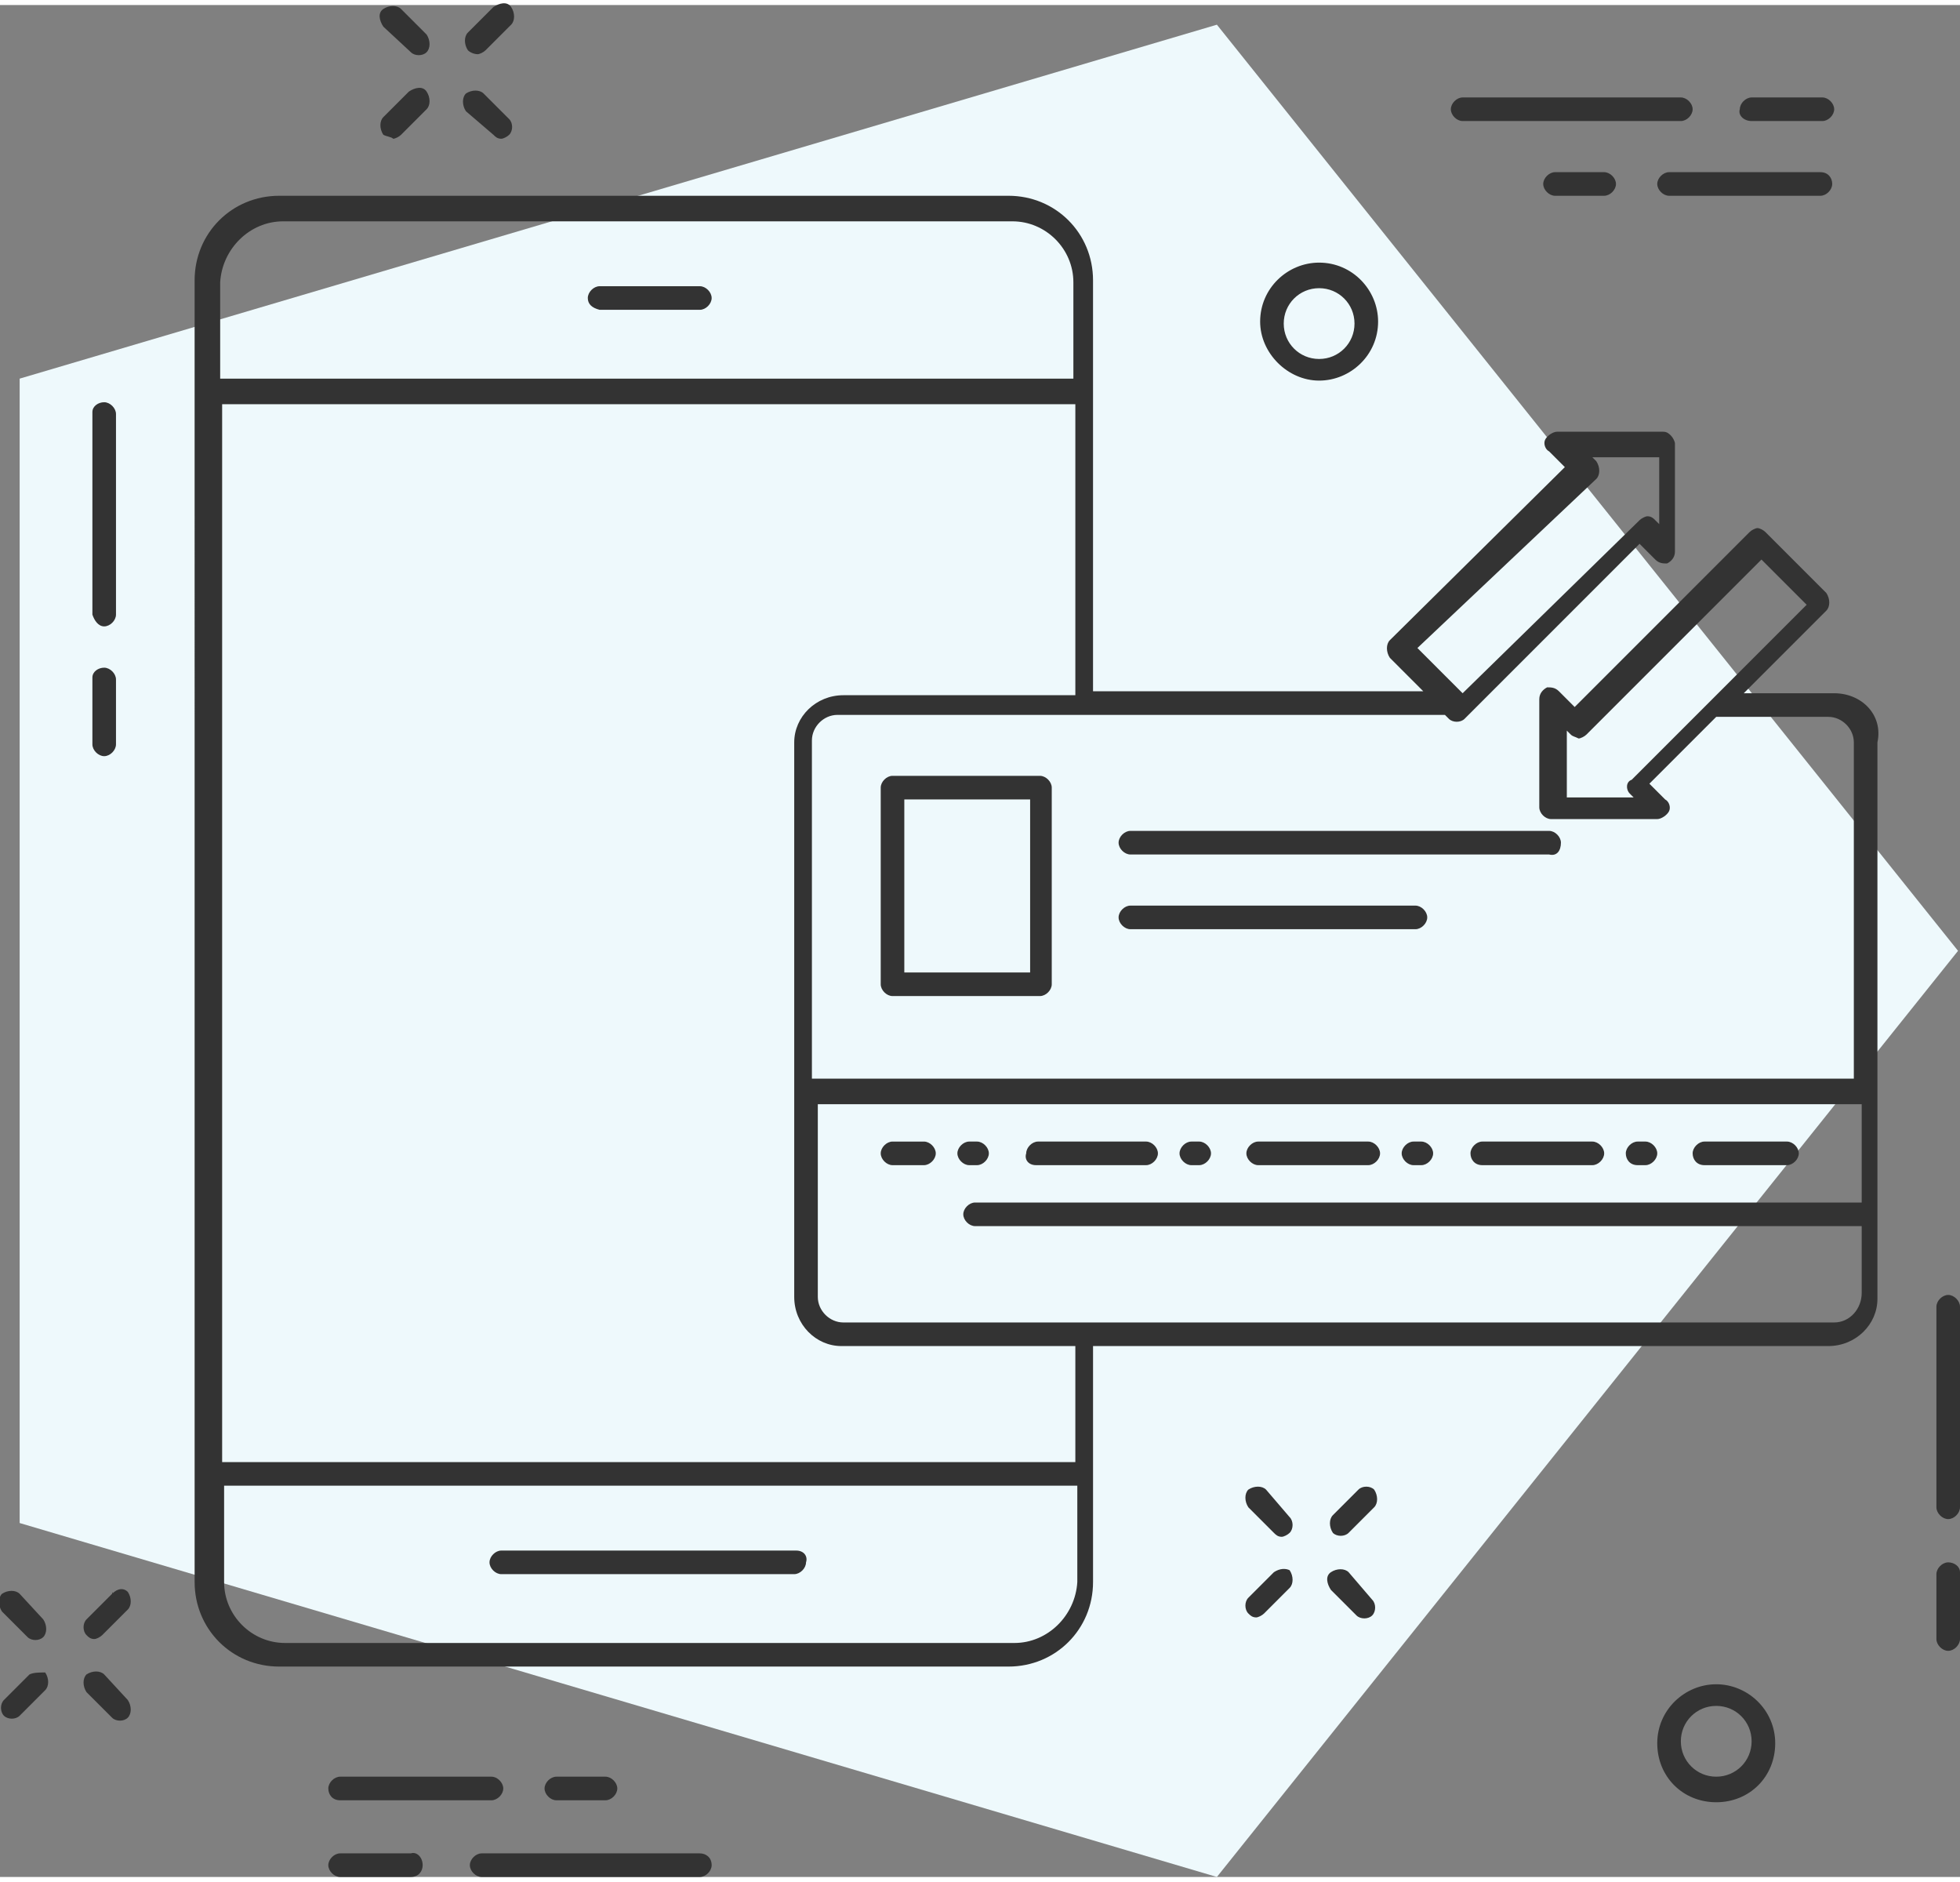 <svg xmlns='http://www.w3.org/2000/svg' width='100' height='96' viewBox='-429 233.8 99.7 95.2'><rect x="-429" y="233.8" width="99.7" height="95.2" fill="#808080" stroke="none"/><path fill='#EEF9FC' d='M-329.4 281.9l-37.7 47.1-60.9-18v-58.2l60.9-18 37.7 47.1z'/><path fill='#333' d='M-398.5 249.3h5.1c.3 0 .6-.3.6-.6s-.3-.6-.6-.6h-5.1c-.3 0-.6.3-.6.6s.2.5.6.6zm10 63.1h-15c-.3 0-.6.3-.6.6s.3.6.6.6h14.9c.3 0 .6-.3.6-.6.1-.3-.1-.6-.5-.6zm-35.2-47c.3 0 .6-.3.6-.6v-10.2c0-.3-.3-.6-.6-.6s-.6.2-.6.5v10.3c.1.3.3.6.6.6zm0 6.6c.3 0 .6-.3.6-.6v-3.3c0-.3-.3-.6-.6-.6s-.6.2-.6.5v3.4c0 .3.3.6.6.6zm93.8 27.4c-.3 0-.6.3-.6.6v10.2c0 .3.3.6.6.6s.6-.3.6-.6V300c0-.3-.3-.6-.6-.6zm0 13.6c-.3 0-.6.3-.6.6v3.3c0 .3.3.6.6.6s.6-.3.6-.6v-3.4c0-.3-.3-.5-.6-.5zm-78.2-76.8c.2.2.6.2.8 0 .2-.2.2-.6 0-.9l-1.3-1.3c-.2-.2-.6-.2-.9 0s-.2.6 0 .9l1.4 1.3zm4.2 4.2c.1.1.2.2.4.2.1 0 .3-.1.4-.2.2-.2.2-.6 0-.8l-1.3-1.3c-.2-.2-.6-.2-.9 0-.2.2-.2.6 0 .9l1.4 1.2zm-5.1.2c.1 0 .3-.1.4-.2l1.3-1.3c.2-.2.2-.6 0-.9s-.6-.2-.9 0l-1.3 1.3c-.2.2-.2.6 0 .9.2.1.4.1.5.2zm4.3-4.3c.1 0 .3-.1.4-.2l1.3-1.3c.2-.2.2-.6 0-.9s-.6-.2-.9 0l-1.3 1.3c-.2.2-.2.6 0 .9.1.1.3.2.5.2zm40.1 73c-.2-.2-.6-.2-.9 0-.2.2-.2.6 0 .9l1.3 1.3c.1.1.2.2.4.2.1 0 .3-.1.4-.2.2-.2.2-.6 0-.8l-1.2-1.4zm4.2 4.2c-.2-.2-.6-.2-.9 0s-.2.6 0 .9l1.3 1.3c.2.2.6.2.8 0 .2-.2.2-.6 0-.8l-1.2-1.4zm-3.8 0l-1.3 1.3c-.2.2-.2.6 0 .8.1.1.2.2.4.2.1 0 .3-.1.4-.2l1.3-1.3c.2-.2.2-.6 0-.9-.2-.1-.5-.1-.8.1zm4.3-4.2l-1.3 1.3c-.2.2-.2.6 0 .9.2.2.6.2.8 0l1.3-1.3c.2-.2.2-.6 0-.9-.2-.2-.6-.2-.8 0zm-68.1 5.3c-.2-.2-.6-.2-.9 0-.2.2-.2.6 0 .9l1.3 1.3c.2.2.6.2.8 0 .2-.2.2-.6 0-.9l-1.2-1.3zm4.3 4.1c-.2-.2-.6-.2-.9 0-.2.2-.2.6 0 .9l1.3 1.3c.2.2.6.2.8 0 .2-.2.2-.6 0-.9l-1.2-1.3zm-3.8 0l-1.3 1.3c-.2.2-.2.6 0 .8.2.2.6.2.8 0l1.3-1.3c.2-.2.2-.6 0-.9-.3 0-.6 0-.8.1zm4.2-4.1l-1.3 1.3c-.2.2-.2.6 0 .8.1.1.2.2.4.2.1 0 .3-.1.4-.2l1.3-1.3c.2-.2.2-.6 0-.9-.2-.2-.5-.2-.8.1.1-.1 0-.1 0 0zm61.4-61.7c1.6 0 3-1.3 3-3 0-1.6-1.3-3-3-3-1.6 0-3 1.3-3 3 0 1.6 1.4 3 3 3zm0-4.7c1 0 1.8.8 1.8 1.8s-.8 1.8-1.8 1.8-1.8-.8-1.8-1.8.8-1.8 1.8-1.8zm20.2 71c-1.6 0-3 1.3-3 3s1.3 3 3 3 3-1.3 3-3-1.4-3-3-3zm0 4.7c-1 0-1.8-.8-1.8-1.8s.8-1.8 1.8-1.8 1.8.8 1.8 1.8-.8 1.8-1.8 1.8zm-12.9-84.2h11.1c.3 0 .6-.3.6-.6s-.3-.6-.6-.6h-11.1c-.3 0-.6.3-.6.6s.3.6.6.6zm14.7 0h3.6c.3 0 .6-.3.6-.6s-.3-.6-.6-.6h-3.6c-.3 0-.6.3-.6.6-.1.3.2.6.6.6-.1 0 0 0 0 0zm3.5 2.6h-7.7c-.3 0-.6.3-.6.6s.3.6.6.6h7.7c.3 0 .6-.3.6-.6s-.2-.6-.6-.6zm-13.5 0c-.3 0-.6.3-.6.6s.3.6.6.6h2.5c.3 0 .6-.3.6-.6s-.3-.6-.6-.6h-2.5zm-43.5 85.5h-11.1c-.3 0-.6.3-.6.6s.3.6.6.6h11.1c.3 0 .6-.3.6-.6 0-.4-.3-.6-.6-.6zm-14.7 0h-3.6c-.3 0-.6.3-.6.6s.3.6.6.6h3.6c.4 0 .6-.3.6-.6 0-.4-.3-.7-.6-.6zm-3.6-2.7h7.7c.3 0 .6-.3.6-.6s-.3-.6-.6-.6h-7.7c-.3 0-.6.3-.6.6s.2.6.6.6zm13.5 0c.3 0 .6-.3.6-.6s-.3-.6-.6-.6h-2.5c-.3 0-.6.3-.6.6s.3.6.6.6h2.5zm16.2-33.5h-1.6c-.3 0-.6.3-.6.6s.3.6.6.6h1.6c.3 0 .6-.3.6-.6s-.3-.6-.6-.6zm2.7 1.2c.3 0 .6-.3.6-.6s-.3-.6-.6-.6h-.4c-.3 0-.6.3-.6.6s.3.6.6.6h.4zm3 0h5.6c.3 0 .6-.3.6-.6s-.3-.6-.6-.6h-5.5c-.3 0-.6.3-.6.6-.1.3.1.6.5.6-.1 0-.1 0 0 0zm30.6 0h.4c.3 0 .6-.3.6-.6s-.3-.6-.6-.6h-.4c-.3 0-.6.3-.6.6s.2.6.6.6zm3.4 0h4.2c.3 0 .6-.3.6-.6s-.3-.6-.6-.6h-4.2c-.3 0-.6.3-.6.6s.2.6.6.6zm-11.3 0h5.6c.3 0 .6-.3.6-.6s-.3-.6-.6-.6h-5.6c-.3 0-.6.3-.6.6s.2.6.6.6zm-14.8 0h.4c.3 0 .6-.3.6-.6s-.3-.6-.6-.6h-.4c-.3 0-.6.3-.6.6s.3.6.6.6zm3.4 0h5.6c.3 0 .6-.3.6-.6s-.3-.6-.6-.6h-5.6c-.3 0-.6.3-.6.6s.3.6.6.6zm7.9 0h.4c.3 0 .6-.3.6-.6s-.3-.6-.6-.6h-.4c-.3 0-.6.3-.6.6s.3.6.6.6zm-26.5-19.8c-.3 0-.6.3-.6.6v10c0 .3.3.6.6.6h7.5c.3 0 .6-.3.6-.6v-10c0-.3-.3-.6-.6-.6h-7.5zm7 10h-6.4v-8.8h6.4v8.8zm27-6.6c0-.3-.3-.6-.6-.6h-21.3c-.3 0-.6.3-.6.6s.3.6.6.6h21.3c.4.1.6-.2.6-.6zm-21.9 3.2c-.3 0-.6.3-.6.6s.3.6.6.6h14.5c.3 0 .6-.3.6-.6s-.3-.6-.6-.6h-14.5zm35.8-10.8h-4.6l4.2-4.2c.2-.2.2-.6 0-.9l-3.1-3.1c-.1-.1-.3-.2-.4-.2-.1 0-.3.1-.4.2l-8.9 8.9-.8-.8c-.2-.2-.4-.2-.6-.2-.2.1-.4.3-.4.6v5.5c0 .3.3.6.6.6h5.4c.2 0 .5-.2.6-.4.1-.2 0-.5-.2-.6l-.8-.8 3.4-3.4h5.7c.7 0 1.3.6 1.3 1.3v17.1h-53v-17.2c0-.7.6-1.3 1.3-1.3h30.9l.2.2c.2.2.6.2.8 0l8.9-8.9.8.8c.2.2.4.2.6.2.2-.1.4-.3.4-.6v-5.5c0-.1-.1-.3-.2-.4-.1-.1-.2-.2-.4-.2h-5.4c-.2 0-.5.2-.6.4-.1.2 0 .5.2.6l.8.8-8.9 8.8c-.2.2-.2.6 0 .9l1.7 1.7h-16.8v-20.9c0-2.4-1.9-4.3-4.3-4.3h-37.1c-2.4 0-4.3 1.9-4.3 4.3V314c0 2.4 1.9 4.3 4.3 4.3h37.1c2.4 0 4.3-1.9 4.3-4.3v-12h37.4c1.4 0 2.5-1.1 2.5-2.4v-28.3c.3-1.4-.8-2.5-2.2-2.5zm-10.4 5.1l.2.2h-3.4v-3.4l.2.2c.1.1.2.1.4.2.1 0 .3-.1.4-.2l8.9-8.9 2.3 2.3-8.9 8.9c-.3.1-.3.5-.1.7zm-1.7-16c.2-.2.2-.6 0-.9l-.2-.2h3.4v3.4l-.2-.2c-.1-.1-.2-.2-.4-.2-.1 0-.3.1-.4.2l-9 8.8-2.3-2.3 9.1-8.6zm-66.8-13.1h37.1c1.7 0 3.1 1.4 3.1 3.1v4.9h-43.4v-4.9c.1-1.7 1.5-3.1 3.2-3.1zm37.2 72.3h-37.1c-1.7 0-3.1-1.4-3.1-3.1v-4.9h43.4v4.9c-.1 1.7-1.5 3.1-3.2 3.1zm3.1-9.2h-43.4v-53.8h43.4v14.8h-11.8c-1.4 0-2.5 1.1-2.5 2.4v28.2c0 1.4 1.1 2.5 2.4 2.5h11.9v5.9zm38.6-7.1h-50.4c-.7 0-1.3-.6-1.3-1.3v-9.8h53.1v5h-45.1c-.3 0-.6.3-.6.6s.3.6.6.6h45.1v3.4c0 .8-.6 1.5-1.4 1.5.1 0 .1 0 0 0z'/></svg>